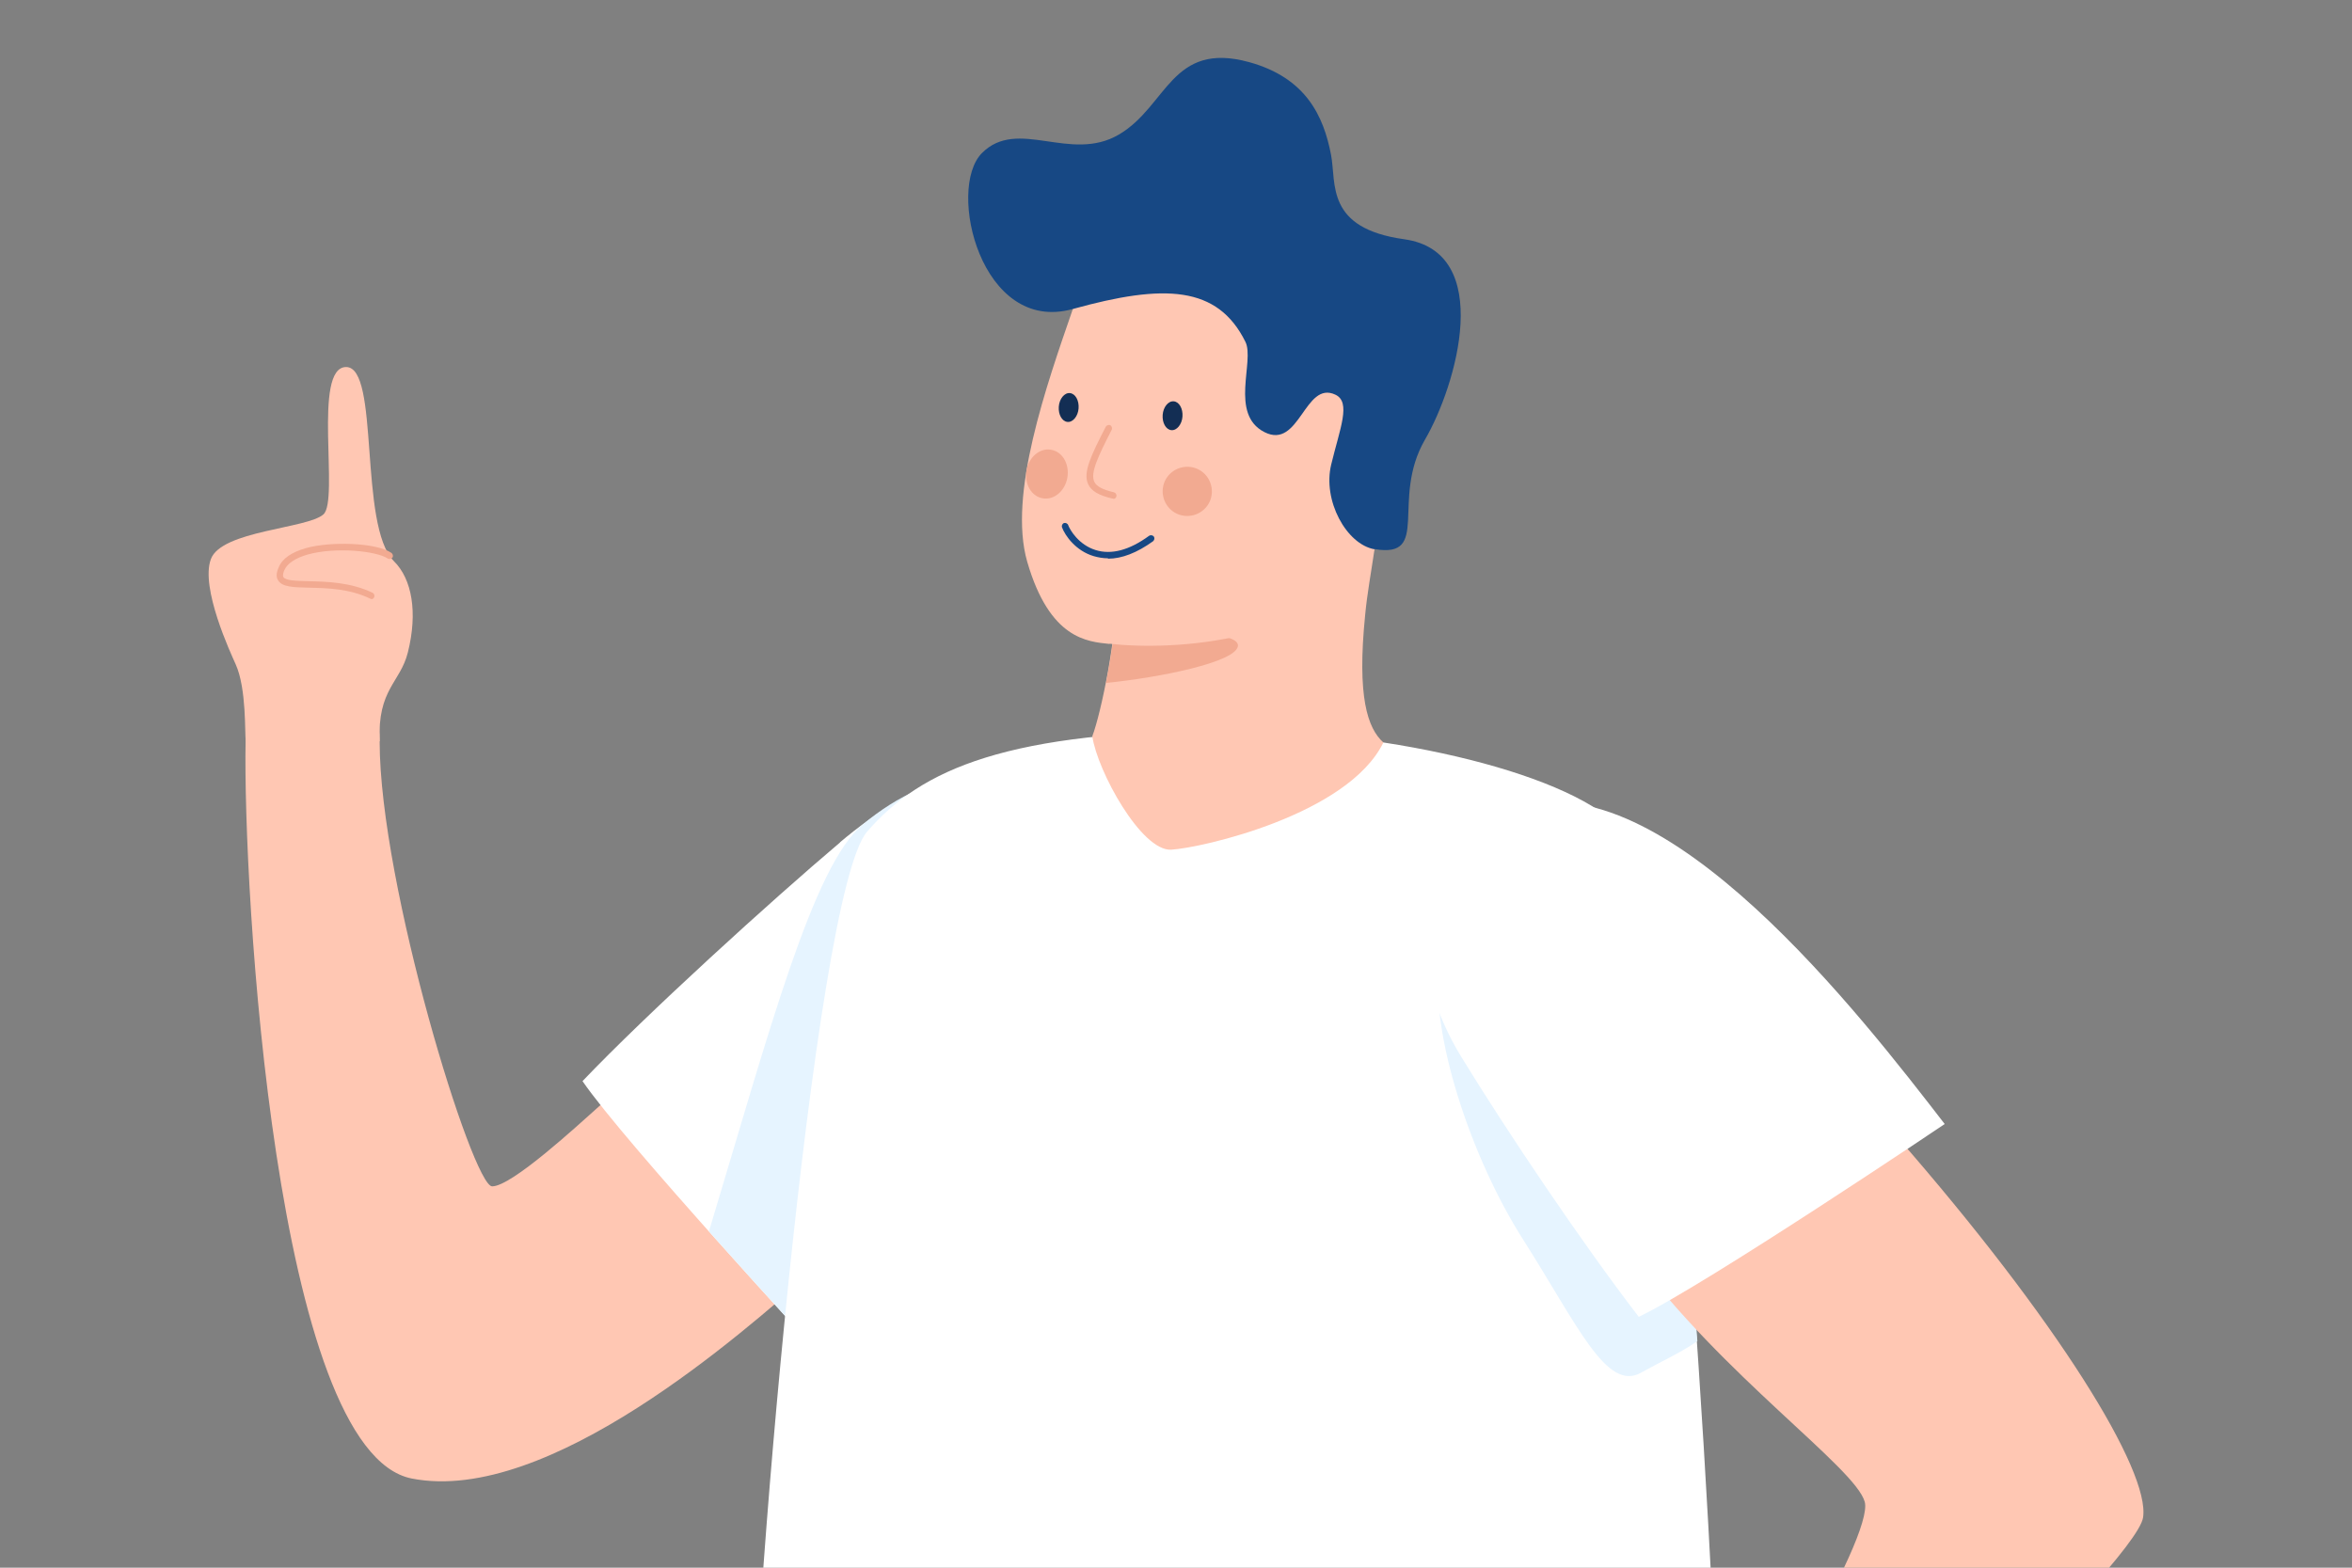 <?xml version="1.0" encoding="UTF-8"?>
<svg id="_饑1" xmlns="http://www.w3.org/2000/svg" version="1.1" viewBox="0 0 1200 800">
  <rect x="0" y="0" width="1200" height="800" fill="#808080" stroke="none"/>
  <!-- Generator: Adobe Illustrator 29.7.1, SVG Export Plug-In . SVG Version: 2.1.1 Build 8)  -->
  <defs>
    <style>
      .st0 {
        fill: #76b8f4;
      }

      .st1 {
        fill: #f2aa91;
      }

      .st2 {
        fill: #132e54;
      }

      .st3 {
        fill: #fff;
      }

      .st4 {
        fill: #ffc7b3;
      }

      .st5 {
        fill: #e6f4ff;
      }

      .st6 {
        fill: #174884;
      }

      .st7 {
        fill: #92cbff;
      }
    </style>
  </defs>
  <path class="st7" d="M864.4,929.4c15.8,38.1,19.8,144.7,21.6,199.7-157.5,100.5-278.5,81.9-400.5,30.9-40.8-17.1-73.7-37.1-101.9-58.8-9-48.5.4-118.2,9.4-175.5,62-21.3,350.4-61.7,471.4,3.7Z"/>
  <path class="st0" d="M864.4,929.4c2.3,5.7,3.9,10.1,4.8,13.5-143.2,46.6-304.4,65.1-402.4,43.3-41.6-9.3-59.9-18.1-77.2-36.2.8-7.8,2-15.9,3.3-24.4,62-21.3,350.4-61.7,471.4,3.7h0Z"/>
  <path class="st4" d="M306.4,563.9c-12.1,10.8-45.3,41.5-55.3,41.5s-57.4-154.1-57.4-227-67-73.8-68.4,0c-1.4,73.8,15,362.4,84.8,376.1,69.7,13.7,169.6-75.2,202.4-103.9,32.8-28.7-64.9-123.7-106.1-86.6h0Z"/>
  <path class="st3" d="M428.6,429.9c-34.8,29.4-98.8,87.6-131.4,121.8,21.2,31,121.1,139.2,121.1,139.2,35.8-14.7,160.6-169.3,126-240.7-34.7-71.4-78.6-51.7-115.7-20.4h0Z"/>
  <path class="st5" d="M418.4,691s-27.5-29.8-56.7-62.6c30.8-102.1,53-186.6,78.6-207.8,8.4-6.9,18-13.4,29.1-18,25.9-8.7,52.3,1.2,74.9,47.6,34.7,71.4-90.1,226-126,240.7h0Z"/>
  <path class="st3" d="M628.2,372.8c81.8,0,176.3,22.6,200,51.6,31.3,38.3,46.4,410.5,50.8,504.8-72.5,33.4-385.8,61.9-496.1,0,0-92,31.9-472.8,59.5-504.8,27.6-31.9,71.4-51.6,185.8-51.6h0Z"/>
  <path class="st5" d="M837.3,700.5c-17.7,9.9-32.3-24.1-60.3-68.1-26.7-42-47.4-105-42.8-141.3,0,0,99.5,50.5,124.4,102.4,2.7,29.8,5.2,59.4,7.4,90.9-9.2,6.3-17.4,9.8-28.6,16h0Z"/>
  <path class="st4" d="M967.6,579.8c82.2,94.1,129.5,170.9,125.8,194.6-3.6,23.7-180.3,192.3-216.8,212.4s-52.5-34.8-20.7-61c33.1-27.3,100.4-141.9,95.5-159.4-4.8-17.5-72.6-64.3-118.2-126.3-38.3-51.8,52.2-154.2,134.4-60.2h0Z"/>
  <path class="st3" d="M745.3,538.9c23.7,38.8,62,95.6,90.8,133.1,33.9-16.2,156.1-98.4,156.1-98.4-42-54.4-143.2-185.9-218.6-161.2-63,20.6-53.5,85.2-28.3,126.5Z"/>
  <path class="st4" d="M855.9,925.7c-11.5,8.3-13.7,17.2-39.7,18.1-26,.9-32.5-.3-44.5-1.6-12.1-1.2-43.5-16.6-47.6-5.7-2.1,5.6,40.3,22.5,39.4,26.8-.9,4.3-100.8,47.6-84.1,61.3,16.6,13.8,68.7,34.4,118.7,12.4,33.4-14.8,68.8-44,83.7-53.5,17.9-26-.3-47.4-25.9-57.9h0Z"/>
  <path class="st4" d="M193.7,378.3c-1.1-26.8,10.5-29.8,14.4-45.4,5.1-20.4,2.1-37.4-7.1-46.5-18.2-18.3-7.1-99.1-24.4-99.1s-3.4,68-11.6,75.2c-8.2,7.3-52,8.2-57.4,22.8-5.5,14.6,10.2,48.2,12.6,53.6,5.7,12.5,4.6,35.9,5.2,39.4,22.4,4.5,68.4,0,68.4,0h0Z"/>
  <path class="st1" d="M189.3,305.8c.7,0,1.2-.3,1.6-1,.4-.8,0-1.9-.8-2.3-11.2-5.4-23.5-5.7-32.6-5.9-6.1-.2-11.7-.2-12.9-2.1-.5-.8,0-2.5.5-3.6,1.5-3.4,5.6-6.1,11.8-7.9,14.7-4.1,35.5-1.7,40.9,2,.7.5,1.8.3,2.4-.4.5-.7.3-1.8-.4-2.4-7.8-5.4-31.2-6-43.7-2.5-7.3,2.1-12.1,5.3-13.9,9.8-1.3,2.9-1.4,5.1-.2,6.8,2.1,3.3,7.8,3.4,15.7,3.6,9.3.2,20.7.5,31.2,5.6.2,0,.5.2.7.2h-.2Z"/>
  <path class="st4" d="M569.4,304.5c22.1-12.2,94.3-21.4,131.9-24.3-1.7,11.6-3.8,22.9-4.8,33.7-4.2,41.7,1.2,57.7,9.3,65-18,36.9-92.8,53.8-108.2,54.7-15.3.9-37.8-40.3-40.3-57.9,4.7-12.4,12.5-51.7,12.1-71.3h0Z"/>
  <path class="st1" d="M568.1,324.1v-.2c14.8-1.2,64.3-3.3,63.5,5.7-.8,8.3-40,16.2-67.3,18.9,1.6-8,3-16.4,3.9-24.4h0Z"/>
  <path class="st4" d="M566,328.6c-11.1-1.2-30.4-2.3-41.9-41.9-9.9-34.2,9.8-90,23.3-129.1,17.5-50.5,115.9-47.1,148.8,2.6,18,27.1,11.8,75,5.2,119.9-29.1,48.6-103.4,52-135.3,48.4h0Z"/>
  <path class="st6" d="M701.3,280.3c-14.4-2.5-26.6-25-22.1-43.3,4.4-18.3,10.3-31.8,2.1-35.6-15.7-7.4-18.2,28.3-36.2,19.1-18-9.2-4.8-36.3-9.7-46.1-14.2-28.6-41.3-29.7-88.1-16.7-46.7,13-64.5-61.3-46.3-79.6s45,5.1,69.8-9.4c24.8-14.5,26.7-47.9,66.5-37,29,8,38,27.5,41.8,47.3,2.8,14.6-3,37.5,37.4,43.1,46.2,6.5,26.7,74.5,10.5,102.3-17.7,30.6,3.3,60.7-25.7,55.8h0Z"/>
  <path class="st6" d="M565.3,285.1c7.1,0,14.8-3,23-8.9.7-.6.9-1.6.4-2.4-.6-.7-1.6-.9-2.4-.4-10.1,7.4-19.3,9.8-27.3,7.3-8.7-2.7-13.1-10.3-14-12.7-.3-.9-1.3-1.3-2.1-1.1-.9.3-1.3,1.3-1.1,2.1,1.6,4.4,7.1,12.1,16.2,14.8,2.4.7,4.8,1.1,7.3,1.1v.2Z"/>
  <path class="st2" d="M550.3,208.4c.3-4-1.6-7.5-4.4-7.8s-5.4,2.9-5.7,6.9c-.3,4,1.6,7.5,4.4,7.8s5.4-2.9,5.7-6.9Z"/>
  <path class="st2" d="M603.3,212.6c.3-4-1.6-7.5-4.4-7.8s-5.4,2.9-5.7,6.9,1.6,7.5,4.4,7.8,5.4-2.9,5.7-6.9Z"/>
  <path class="st1" d="M568,254.6c.7,0,1.5-.5,1.6-1.3.2-.9-.3-1.8-1.3-2.1-5.7-1.3-8.9-3-10-5.4-2.1-4.5,2-13,8.9-26.5.4-.8,0-1.9-.7-2.3s-1.9,0-2.3.7c-7.6,14.8-11.8,23.5-9,29.4,1.6,3.5,5.4,5.7,12.3,7.3h.5Z"/>
  <path class="st1" d="M618.3,251.2c.2-7-5.2-12.8-12.1-13-7-.2-12.8,5.2-13,12.1-.2,7,5.2,12.8,12.1,13,7,.2,12.8-5.2,13-12.1Z"/>
  <path class="st1" d="M544.6,243.6c1.1-6.9-2.6-13.2-8.4-14.1-5.8-1-11.4,3.9-12.5,10.7-1.1,6.9,2.6,13.2,8.4,14.1,5.8,1,11.4-3.9,12.5-10.7h0Z"/>
</svg>